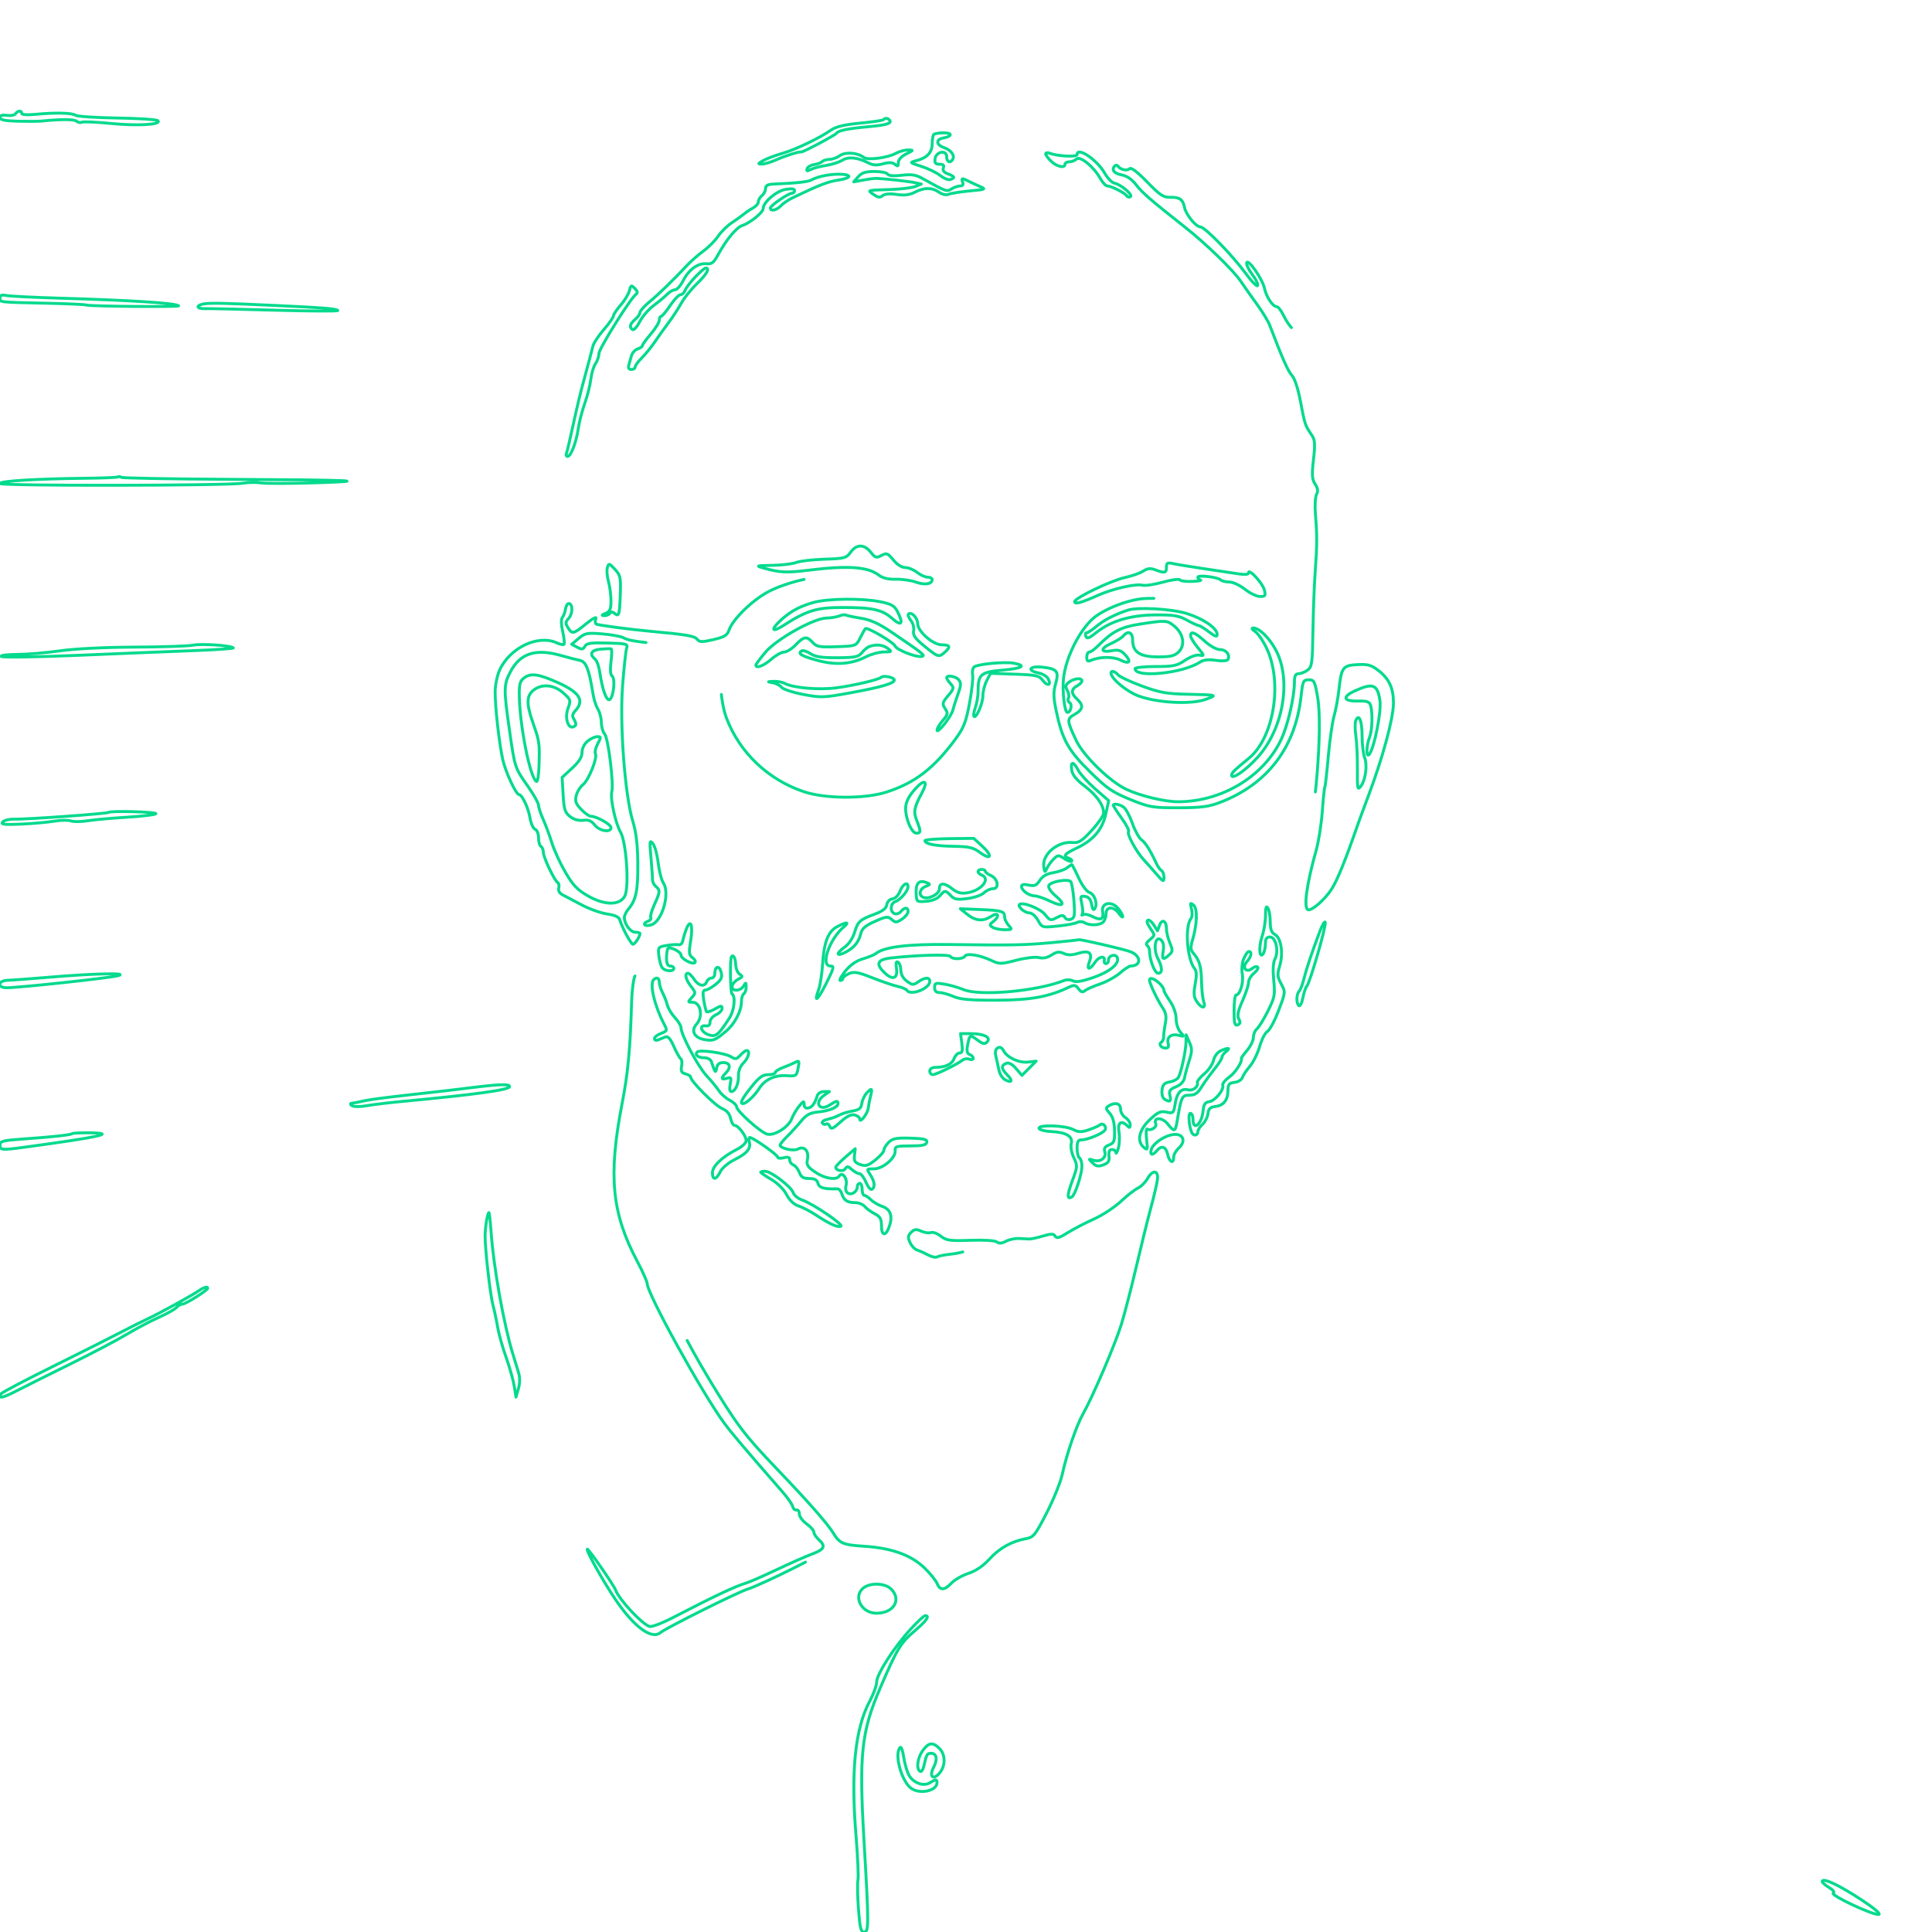 <svg id="svg" version="1.1" width="800" height="800" xmlns="http://www.w3.org/2000/svg">
	<defs>
		<style>
			.line {
			stroke:rgb(4, 218, 141);
			stroke-width:1.2px;
			stroke-linecap:round;
			stroke-linejoin:round;
			stroke-miterlimit:10;
			fill: none;
			}
			
			.tick {
			stroke-width:2px;
			}
			
			.draw {
			stroke-dasharray: 500;
			stroke-dashoffset: 0;
			animation-name: abx-draw;
			animation-timing-function: linear;
			animation-duration: 8s;
			animation-iteration-count: infinite;
			animation-direction: normal;
			animation-delay: 5s;
			}
			
			@keyframes abx-draw {
			0% {stroke-dashoffset: 1000;}
			100% {stroke-dashoffset: 0;}
			}
		</style>
	</defs>
	<path class="line draw" d="M6.441 47.096 C 6.068 47.699,4.466 48.002,2.882 47.769 C 0.942 47.485,-0.000 47.780,-0.000 48.673 C -0.000 49.636,1.989 50.053,7.250 50.192 C 11.238 50.298,15.625 50.274,17.000 50.140 C 25.380 49.320,30.653 49.339,31.706 50.194 C 32.370 50.732,33.328 50.915,33.837 50.601 C 34.345 50.287,39.780 50.522,45.914 51.123 C 57.042 52.215,67.030 51.626,65.371 49.976 C 64.892 49.500,57.300 48.999,48.500 48.864 C 39.700 48.729,31.968 48.225,31.319 47.744 C 29.930 46.715,22.832 46.542,14.750 47.340 C 11.374 47.673,9.000 47.513,9.000 46.953 C 9.000 45.652,7.274 45.748,6.441 47.096 M365.765 49.569 C 365.452 49.881,361.109 50.521,356.114 50.989 C 349.858 51.576,346.171 52.440,344.266 53.766 C 339.312 57.215,329.622 61.861,324.000 63.484 C 320.975 64.358,317.375 65.715,316.000 66.501 C 313.786 67.766,313.729 67.931,315.500 67.943 C 316.600 67.950,319.300 67.141,321.500 66.144 C 325.009 64.555,331.029 62.667,331.755 62.928 C 332.372 63.150,345.908 55.958,346.415 55.138 C 347.082 54.059,351.261 53.208,359.500 52.473 C 366.833 51.819,369.207 51.144,368.456 49.928 C 367.808 48.880,366.613 48.721,365.765 49.569 M386.667 55.667 C 386.300 56.033,386.000 57.764,386.000 59.512 C 386.000 63.113,383.910 65.364,379.500 66.513 C 376.511 67.292,376.519 67.301,381.537 68.897 C 384.307 69.779,387.824 71.487,389.351 72.694 C 390.878 73.901,392.774 74.640,393.564 74.337 C 395.580 73.564,395.367 73.090,392.519 72.007 C 390.870 71.380,390.235 70.550,390.626 69.532 C 391.043 68.445,390.582 68.000,389.037 68.000 C 387.352 68.000,386.933 67.492,387.180 65.750 C 387.616 62.681,392.000 61.935,392.000 64.930 C 392.000 67.046,393.433 67.726,394.444 66.090 C 395.488 64.401,393.858 62.146,390.830 61.090 C 387.576 59.956,387.436 57.723,390.583 57.153 C 394.272 56.485,394.467 55.000,390.867 55.000 C 388.923 55.000,387.033 55.300,386.667 55.667 M371.000 63.466 C 367.639 65.343,359.252 66.446,357.720 65.213 C 355.220 63.201,350.129 62.796,347.802 64.426 C 346.566 65.292,344.620 66.000,343.477 66.000 C 342.335 66.000,340.973 66.412,340.450 66.915 C 339.928 67.419,338.410 67.981,337.078 68.165 C 335.746 68.349,334.457 69.106,334.213 69.847 C 333.875 70.870,334.217 70.958,335.634 70.213 C 336.660 69.674,339.525 68.912,342.000 68.520 C 344.475 68.128,347.542 67.147,348.814 66.339 C 351.291 64.767,355.196 65.182,359.647 67.492 C 361.472 68.439,363.113 68.532,365.648 67.832 C 368.133 67.145,369.548 67.210,370.568 68.057 C 371.727 69.018,372.000 68.875,372.000 67.304 C 372.000 66.112,373.255 64.738,375.250 63.745 C 378.328 62.213,378.368 62.126,376.000 62.099 C 374.625 62.084,372.375 62.699,371.000 63.466 M433.000 63.719 C 433.000 64.232,434.042 65.630,435.314 66.826 C 437.708 69.075,441.000 69.755,441.000 68.000 C 441.000 67.450,441.810 67.000,442.800 67.000 C 443.790 67.000,445.116 66.484,445.746 65.854 C 447.195 64.405,452.877 68.999,455.512 73.750 C 456.504 75.537,457.850 77.000,458.504 77.000 C 460.110 77.000,465.816 79.893,466.549 81.080 C 466.873 81.604,467.559 81.773,468.073 81.455 C 469.256 80.724,464.159 76.370,461.527 75.863 C 460.442 75.654,458.605 73.790,457.444 71.721 C 454.338 66.184,446.000 60.575,446.000 64.023 C 446.000 65.099,437.891 64.702,434.750 63.472 C 433.788 63.095,433.000 63.206,433.000 63.719 M461.682 68.652 C 460.090 70.243,461.230 71.821,464.402 72.416 C 466.665 72.840,468.694 74.221,470.465 76.543 C 472.923 79.766,476.363 82.744,490.901 94.232 C 499.428 100.971,510.626 111.845,513.691 116.363 C 515.235 118.638,518.333 123.031,520.576 126.125 C 522.819 129.218,525.145 133.043,525.746 134.625 C 530.907 148.209,533.361 153.757,534.974 155.483 C 536.135 156.725,537.510 160.960,538.551 166.500 C 540.299 175.801,540.407 176.120,543.134 180.110 C 544.510 182.123,544.629 183.730,543.886 190.288 C 543.156 196.735,543.274 198.489,544.573 200.471 C 545.712 202.210,545.870 203.375,545.147 204.726 C 544.599 205.749,544.397 209.491,544.696 213.043 C 545.422 221.645,545.402 225.718,544.576 237.000 C 544.193 242.225,543.782 253.127,543.662 261.227 C 543.465 274.570,543.259 276.095,541.472 277.446 C 540.387 278.266,538.712 278.951,537.750 278.968 C 536.431 278.992,536.000 279.841,536.000 282.412 C 536.000 288.514,533.242 300.434,530.481 306.266 C 523.235 321.569,505.796 332.049,487.685 331.985 C 482.112 331.966,472.163 329.557,466.332 326.816 C 459.580 323.642,448.570 312.911,445.647 306.655 C 441.701 298.207,441.671 297.706,445.016 295.797 C 448.501 293.807,448.781 292.016,446.000 289.500 C 443.459 287.200,443.459 285.360,446.000 284.000 C 447.100 283.411,448.000 282.495,448.000 281.965 C 448.000 280.553,444.787 280.846,442.671 282.450 C 441.178 283.581,441.049 284.222,441.967 285.939 C 442.586 287.095,442.789 288.532,442.418 289.132 C 442.047 289.733,442.267 290.547,442.906 290.942 C 444.121 291.693,443.373 295.000,441.987 295.000 C 440.837 295.000,439.826 286.279,440.365 281.000 C 441.302 271.815,447.761 259.443,453.901 255.071 C 458.471 251.817,466.049 248.868,471.968 248.040 C 478.331 247.150,500.116 248.457,502.791 249.888 C 503.821 250.440,505.646 253.946,506.978 257.933 C 508.276 261.820,509.762 265.000,510.280 265.000 C 511.714 265.000,510.112 257.955,507.834 254.250 L 505.837 251.000 508.483 251.000 C 512.197 251.000,521.088 255.260,525.552 259.179 C 528.968 262.180,534.997 272.734,534.999 275.719 C 535.000 276.409,535.673 276.679,536.552 276.342 C 538.579 275.564,537.652 271.037,534.277 265.239 C 531.635 260.700,522.405 252.000,520.232 252.000 C 519.516 252.000,517.728 251.212,516.259 250.250 C 514.628 249.181,511.624 248.490,508.544 248.473 C 503.893 248.449,503.519 248.269,503.749 246.165 C 503.915 244.639,503.610 244.123,502.827 244.607 C 502.184 245.004,493.740 245.407,484.063 245.502 L 466.469 245.674 459.536 248.983 C 448.104 254.439,439.091 264.490,439.022 271.858 C 439.002 273.952,438.691 274.129,436.250 273.435 C 432.236 272.294,423.900 271.647,412.205 271.569 C 402.075 271.501,401.901 271.460,401.314 269.000 C 399.285 260.508,390.495 250.828,386.281 252.446 C 384.818 253.007,385.040 253.423,387.704 255.110 C 392.661 258.248,400.938 272.752,399.749 276.216 C 399.506 276.922,399.662 278.753,400.094 280.285 C 400.954 283.331,399.063 294.121,396.973 298.089 C 394.090 303.563,387.693 311.587,383.054 315.547 C 373.745 323.493,363.616 326.969,349.718 326.988 C 331.066 327.013,314.755 317.424,307.162 301.967 C 303.521 294.555,300.598 282.051,301.369 277.187 C 301.803 274.451,301.599 273.932,300.197 274.210 C 297.498 274.746,297.902 289.675,300.825 297.358 C 306.269 311.671,318.099 322.902,332.944 327.852 C 341.769 330.794,358.022 330.868,366.977 328.007 C 378.836 324.219,386.699 318.187,395.662 306.000 C 399.074 301.361,399.982 299.042,401.458 291.187 C 402.421 286.065,403.000 280.781,402.744 279.444 C 402.489 278.107,402.779 276.622,403.390 276.144 C 404.932 274.936,416.292 273.908,419.968 274.644 C 425.195 275.689,423.302 276.765,414.933 277.506 C 406.027 278.294,405.000 279.215,405.000 286.416 C 405.000 288.223,404.498 291.142,403.884 292.902 C 403.271 294.662,403.013 296.346,403.311 296.644 C 404.269 297.602,407.000 291.203,407.000 288.000 C 407.000 286.295,407.708 283.532,408.573 281.859 L 410.146 278.817 420.132 279.159 C 429.166 279.467,430.282 279.718,431.847 281.795 C 433.770 284.347,435.458 283.725,434.000 281.001 C 433.489 280.046,431.705 278.991,430.036 278.657 C 425.031 277.656,426.319 275.663,431.587 276.257 C 437.809 276.958,438.563 277.908,437.096 283.195 C 436.129 286.681,436.185 288.837,437.390 294.524 C 439.888 306.320,442.343 310.731,451.313 319.544 C 458.392 326.500,460.650 328.055,468.000 331.042 C 476.007 334.295,477.167 334.494,488.000 334.473 C 497.425 334.455,500.536 334.052,505.244 332.241 C 524.853 324.700,536.403 309.546,538.752 288.277 C 539.448 281.970,539.669 281.500,541.933 281.500 C 544.181 281.500,544.463 282.071,545.642 289.000 C 547.726 301.249,544.665 338.678,540.285 354.500 C 537.013 366.318,535.996 373.897,537.298 376.755 C 538.015 378.328,537.999 379.700,537.245 381.259 C 535.721 384.412,535.073 389.021,535.700 392.250 C 536.745 397.636,537.864 395.648,539.661 385.212 C 540.111 382.603,541.081 381.497,544.364 379.854 C 552.429 375.818,557.115 369.867,560.550 359.300 C 561.408 356.660,563.382 351.125,564.936 347.000 C 566.489 342.875,568.309 337.925,568.978 336.000 C 569.648 334.075,571.336 329.350,572.729 325.500 C 578.483 309.593,580.271 301.039,580.568 288.000 C 580.807 277.532,580.649 275.878,579.602 277.824 L 578.350 280.148 575.686 276.655 C 572.789 272.857,569.513 271.498,560.915 270.527 C 556.531 270.033,555.053 270.231,554.043 271.449 C 552.304 273.544,551.000 273.404,551.000 271.122 C 551.000 270.089,552.013 268.563,553.250 267.731 C 555.711 266.077,555.279 264.572,552.634 265.587 C 550.451 266.424,549.413 270.830,550.854 273.137 C 552.387 275.593,552.301 280.053,550.645 283.993 C 549.364 287.041,549.257 287.093,548.696 284.946 C 548.370 283.698,548.530 281.879,549.051 280.904 C 550.466 278.262,550.207 277.000,548.250 277.000 C 546.721 277.000,546.545 276.149,546.859 270.250 C 547.057 266.538,547.282 258.282,547.359 251.904 C 547.508 239.646,548.243 237.395,552.289 236.810 C 555.863 236.293,557.428 232.269,556.044 227.149 C 554.613 221.853,553.714 222.373,553.835 228.427 C 553.929 233.119,552.200 236.000,549.289 236.000 C 547.995 236.000,547.834 235.171,548.367 231.250 C 548.722 228.637,549.287 225.262,549.623 223.750 C 550.093 221.632,549.861 221.000,548.617 221.000 C 546.669 221.000,546.603 219.345,548.420 216.064 C 549.558 214.010,549.552 213.410,548.385 212.242 C 546.367 210.224,546.650 209.129,550.000 206.000 C 553.695 202.548,553.754 201.843,550.317 202.212 C 546.814 202.588,546.143 200.156,546.712 189.140 C 547.086 181.889,546.885 180.497,545.196 178.640 C 542.035 175.164,541.000 172.412,541.000 167.482 C 541.000 164.208,541.370 162.956,542.250 163.250 C 542.938 163.478,543.658 164.528,543.852 165.583 C 544.600 169.656,548.312 177.000,549.623 177.000 C 551.285 177.000,551.294 176.876,549.890 173.315 C 549.279 171.767,548.135 167.806,547.346 164.514 C 546.558 161.222,544.843 156.272,543.535 153.514 C 542.228 150.756,540.188 146.025,539.003 143.000 C 537.818 139.975,536.048 136.806,535.069 135.957 C 534.091 135.109,532.499 132.746,531.531 130.707 C 530.564 128.668,529.261 126.986,528.636 126.969 C 526.985 126.923,524.371 122.967,523.565 119.294 C 522.718 115.440,516.829 107.013,516.233 108.802 C 516.001 109.496,517.012 111.638,518.479 113.562 C 519.947 115.485,520.971 117.586,520.757 118.230 C 520.542 118.873,518.402 116.722,516.000 113.450 C 510.266 105.638,498.961 94.015,497.027 93.945 C 495.135 93.876,491.044 88.826,490.472 85.853 C 489.848 82.616,488.410 81.592,484.637 81.699 C 481.757 81.781,480.365 80.862,474.994 75.338 C 470.892 71.118,468.378 69.222,467.737 69.863 C 466.719 70.881,463.921 70.267,462.932 68.808 C 462.619 68.347,462.057 68.277,461.682 68.652 M355.405 73.150 L 353.500 75.301 357.500 74.553 C 359.700 74.142,362.175 73.833,363.000 73.868 C 366.610 74.020,376.716 75.152,379.000 75.660 L 381.500 76.215 379.000 77.221 C 377.625 77.775,372.900 78.343,368.500 78.484 C 358.682 78.799,359.086 78.671,361.820 80.587 C 363.564 81.808,364.407 81.907,365.481 81.016 C 366.370 80.278,368.481 80.099,371.306 80.523 C 374.476 80.999,376.613 80.734,378.819 79.594 C 382.729 77.572,385.942 77.570,388.824 79.589 C 390.172 80.533,391.784 80.883,392.796 80.450 C 393.733 80.050,397.650 79.426,401.500 79.064 C 408.334 78.421,408.429 78.374,405.500 77.095 C 403.850 76.374,401.719 75.383,400.764 74.892 C 398.359 73.657,397.973 73.767,398.638 75.500 C 399.004 76.453,398.623 77.000,397.593 77.000 C 396.702 77.000,395.102 77.544,394.037 78.209 C 392.016 79.471,391.883 79.424,382.000 73.911 C 379.240 72.371,377.415 72.090,373.371 72.579 C 370.077 72.978,367.998 72.807,367.562 72.100 C 367.188 71.495,364.728 71.000,362.096 71.000 C 358.456 71.000,356.854 71.515,355.405 73.150 M340.413 72.943 C 338.715 73.349,336.703 74.066,335.941 74.536 C 334.699 75.304,329.658 75.845,320.250 76.220 C 317.907 76.314,317.000 76.825,317.000 78.053 C 317.000 78.989,316.325 80.315,315.500 81.000 C 314.675 81.685,314.000 82.849,314.000 83.587 C 314.000 84.326,313.064 85.430,311.921 86.042 C 310.777 86.654,309.090 87.780,308.171 88.544 C 307.252 89.308,304.936 90.971,303.024 92.240 C 301.112 93.509,298.548 96.031,297.325 97.845 C 296.103 99.659,293.392 102.394,291.302 103.924 C 289.211 105.454,286.272 108.009,284.770 109.603 C 278.512 116.244,272.899 121.702,269.072 124.866 C 266.832 126.717,265.000 128.755,265.000 129.394 C 265.000 130.033,264.100 131.326,263.000 132.268 C 260.816 134.138,260.467 135.553,261.962 136.476 C 262.491 136.803,263.811 135.331,264.896 133.204 C 265.981 131.078,268.585 128.059,270.684 126.496 C 272.783 124.933,275.305 122.832,276.289 121.827 C 277.273 120.822,278.726 120.000,279.519 120.000 C 280.311 120.000,281.843 118.269,282.922 116.153 C 285.265 111.560,289.081 108.824,292.597 109.215 C 294.683 109.447,295.559 108.759,297.328 105.500 C 300.688 99.311,304.958 94.148,307.339 93.395 C 310.533 92.386,316.000 87.968,316.000 86.397 C 316.000 83.768,321.420 79.101,325.250 78.432 C 327.727 78.000,329.000 78.155,329.000 78.889 C 329.000 79.500,328.540 80.000,327.979 80.000 C 326.487 80.000,319.000 85.114,319.000 86.133 C 319.000 87.621,321.615 87.082,323.282 85.250 C 324.158 84.287,326.365 82.784,328.187 81.909 C 339.296 76.572,343.003 75.141,347.269 74.542 C 349.892 74.173,351.778 73.451,351.460 72.936 C 350.795 71.859,344.932 71.862,340.413 72.943 M287.846 114.750 C 285.888 116.813,284.011 119.287,283.674 120.250 C 283.338 121.213,282.486 122.010,281.781 122.022 C 281.077 122.034,279.150 124.058,277.500 126.520 C 275.850 128.982,274.163 130.997,273.750 130.998 C 273.337 130.999,273.000 131.716,273.000 132.591 C 273.000 133.466,271.425 136.022,269.500 138.271 C 267.575 140.520,266.000 142.699,266.000 143.113 C 266.000 143.527,265.123 144.144,264.051 144.484 C 262.979 144.824,261.819 146.092,261.472 147.301 C 261.125 148.511,260.622 150.287,260.353 151.250 C 260.038 152.380,260.421 153.000,261.433 153.000 C 262.295 153.000,263.000 152.530,263.000 151.955 C 263.000 151.380,264.238 149.692,265.750 148.205 C 267.262 146.717,269.714 143.700,271.198 141.500 C 272.682 139.300,275.253 135.700,276.912 133.500 C 278.571 131.300,280.880 127.762,282.042 125.637 C 283.205 123.512,286.146 119.840,288.578 117.476 C 292.699 113.471,294.082 111.000,292.203 111.000 C 291.765 111.000,289.804 112.688,287.846 114.750 M260.615 120.397 C 260.261 121.808,258.628 124.493,256.986 126.364 C 255.343 128.234,254.000 130.240,254.000 130.821 C 254.000 131.403,252.234 133.919,250.076 136.412 C 247.918 138.906,245.877 141.971,245.541 143.223 C 245.205 144.475,244.532 147.075,244.046 149.000 C 243.559 150.925,242.405 155.200,241.481 158.500 C 240.557 161.800,238.742 169.407,237.448 175.405 C 236.154 181.403,234.863 186.916,234.579 187.655 C 234.295 188.395,234.493 189.000,235.018 189.000 C 236.388 189.000,238.581 183.289,239.441 177.483 C 239.847 174.743,241.064 170.025,242.147 167.000 C 243.229 163.975,244.354 159.494,244.646 157.043 C 244.938 154.591,245.812 151.679,246.588 150.570 C 247.365 149.462,248.000 147.600,248.000 146.432 C 248.000 144.381,261.231 123.236,263.421 121.786 C 264.147 121.306,263.970 120.543,262.880 119.452 C 261.386 117.957,261.209 118.031,260.615 120.397 M0.000 123.421 C 0.000 125.216,-0.942 125.113,19.774 125.573 C 28.175 125.760,35.375 126.090,35.774 126.308 C 36.788 126.862,74.520 127.184,73.958 126.635 C 72.811 125.514,54.478 124.337,24.500 123.460 C 14.050 123.154,4.263 122.665,2.750 122.372 C 0.686 121.974,0.000 122.235,0.000 123.421 M84.750 125.780 C 83.237 125.974,82.000 126.535,82.000 127.026 C 82.000 127.517,83.237 127.867,84.750 127.803 C 86.263 127.739,99.425 128.030,114.000 128.450 C 128.575 128.869,140.219 128.921,139.875 128.565 C 139.162 127.826,134.290 127.431,114.500 126.508 C 93.586 125.533,87.783 125.391,84.750 125.780 M48.853 197.481 C 48.618 197.715,42.368 197.971,34.963 198.048 C 14.898 198.259,0.000 199.182,0.000 200.216 C -0.000 201.272,94.263 201.154,100.500 200.091 C 102.700 199.716,106.075 199.655,108.000 199.956 C 109.925 200.257,119.825 200.250,130.000 199.939 C 155.752 199.154,145.776 198.740,94.861 198.479 C 70.860 198.356,50.785 197.985,50.251 197.655 C 49.716 197.325,49.087 197.246,48.853 197.481 M352.245 228.638 C 350.450 231.103,349.740 231.294,341.412 231.552 C 336.510 231.704,331.233 232.317,329.685 232.914 C 328.137 233.511,323.637 234.046,319.685 234.102 C 313.223 234.194,312.852 234.302,316.000 235.171 C 323.107 237.133,325.557 237.253,334.926 236.097 C 351.079 234.103,359.426 234.690,363.859 238.129 C 365.447 239.361,367.760 239.924,370.937 239.853 C 373.533 239.794,377.252 240.323,379.202 241.029 C 382.829 242.340,386.000 241.875,386.000 240.031 C 386.000 239.464,385.161 239.000,384.135 239.000 C 383.109 239.000,381.126 238.100,379.727 237.000 C 378.329 235.900,376.131 235.004,374.842 235.009 C 373.425 235.014,371.482 233.780,369.922 231.882 C 367.584 229.037,367.125 228.863,364.985 230.008 C 362.875 231.137,362.406 230.993,360.526 228.635 C 357.847 225.276,354.694 225.277,352.245 228.638 M251.506 234.981 C 251.166 236.054,251.360 238.634,251.938 240.716 C 252.516 242.797,252.991 246.427,252.994 248.782 C 252.999 252.291,252.594 253.228,250.750 253.969 C 249.120 254.624,248.966 254.891,250.191 254.937 C 251.121 254.971,252.174 254.528,252.530 253.951 C 252.978 253.226,253.586 253.241,254.500 254.000 C 256.304 255.497,256.551 254.656,256.860 245.965 C 257.104 239.119,256.900 238.184,254.627 235.731 C 252.277 233.195,252.087 233.150,251.506 234.981 M483.000 234.883 C 483.000 237.270,482.288 237.440,478.430 235.973 C 476.357 235.185,475.188 235.302,473.393 236.478 C 472.108 237.320,468.755 238.503,465.941 239.106 C 460.149 240.348,445.000 247.599,445.000 249.129 C 445.000 250.345,447.720 249.603,454.688 246.487 C 460.787 243.760,470.371 241.602,473.154 242.330 C 474.231 242.612,478.021 242.036,481.577 241.050 C 485.132 240.064,488.277 239.639,488.565 240.105 C 488.853 240.571,491.133 240.864,493.631 240.755 C 496.129 240.646,497.684 240.395,497.086 240.195 C 496.489 239.996,496.000 239.464,496.000 239.012 C 496.000 237.981,504.164 238.944,505.450 240.126 C 505.973 240.607,507.598 241.000,509.062 241.000 C 510.527 241.000,513.424 242.350,515.500 244.000 C 517.576 245.650,520.387 247.000,521.746 247.000 C 523.940 247.000,524.141 246.692,523.537 244.250 C 522.855 241.493,517.000 235.168,517.000 237.188 C 517.000 237.889,515.520 238.036,512.750 237.610 C 510.413 237.251,504.000 236.290,498.500 235.475 C 493.000 234.660,487.262 233.717,485.750 233.380 C 483.423 232.861,483.000 233.092,483.000 234.883 M332.950 239.926 C 328.025 240.930,321.778 243.067,318.213 244.967 C 311.528 248.530,303.467 256.363,301.921 260.798 C 301.120 263.095,300.031 263.770,295.392 264.849 C 290.630 265.956,289.657 265.933,288.663 264.686 C 287.587 263.338,284.159 262.754,269.500 261.419 C 260.541 260.603,247.621 258.884,246.845 258.404 C 246.428 258.147,246.378 257.163,246.732 256.218 C 247.124 255.177,245.563 255.977,242.770 258.250 C 237.423 262.603,236.925 262.711,235.172 259.904 C 234.063 258.128,234.115 257.530,235.512 255.987 C 237.236 254.082,237.227 249.921,235.500 249.921 C 234.950 249.921,234.344 250.951,234.154 252.210 C 233.964 253.470,233.388 255.012,232.875 255.638 C 232.294 256.346,232.343 258.567,233.005 261.521 C 233.589 264.130,233.830 266.504,233.538 266.795 C 233.247 267.086,231.860 266.802,230.457 266.162 C 222.742 262.647,211.060 268.257,206.865 277.491 C 205.863 279.696,205.035 283.750,205.025 286.500 C 205.001 292.723,206.704 307.847,208.177 314.500 C 209.306 319.597,213.659 329.000,214.889 329.000 C 216.172 329.000,218.774 334.503,219.461 338.672 C 219.840 340.966,220.791 343.089,221.575 343.390 C 222.366 343.694,223.000 345.259,223.000 346.910 C 223.000 348.544,223.450 350.160,224.000 350.500 C 224.550 350.840,225.000 351.955,225.000 352.977 C 225.000 355.029,229.557 364.608,230.939 365.463 C 231.419 365.759,231.608 366.789,231.358 367.751 C 231.081 368.818,231.686 369.890,232.911 370.500 C 234.015 371.050,237.524 372.903,240.709 374.618 C 243.894 376.333,248.664 378.052,251.308 378.438 C 254.533 378.909,256.279 379.693,256.611 380.820 C 257.582 384.123,261.293 391.000,262.104 391.000 C 262.889 391.000,265.000 387.767,265.000 386.566 C 265.000 386.255,264.116 386.000,263.035 386.000 C 261.059 386.000,258.648 382.790,258.528 380.000 C 258.492 379.175,259.229 377.600,260.165 376.500 C 263.369 372.735,264.220 368.628,264.105 357.500 C 264.024 349.693,263.421 344.627,262.027 340.049 C 258.767 329.349,256.562 300.158,257.792 284.000 C 258.357 276.575,259.107 269.600,259.460 268.500 C 260.062 266.618,259.598 266.486,251.593 266.261 C 244.662 266.067,242.920 266.320,242.190 267.625 C 241.443 268.961,240.914 269.024,239.014 268.007 L 236.734 266.787 239.617 264.355 C 242.238 262.144,243.121 261.974,249.345 262.478 C 253.110 262.782,257.061 263.498,258.126 264.067 C 260.280 265.220,262.229 265.540,276.157 267.025 C 281.469 267.592,288.894 268.452,292.657 268.937 C 299.313 269.794,299.564 269.746,301.835 267.159 C 303.119 265.697,304.789 263.096,305.545 261.379 C 307.298 257.397,315.731 249.793,321.479 247.010 C 326.698 244.484,342.565 241.030,349.000 241.019 C 351.475 241.015,355.214 241.487,357.310 242.069 C 363.069 243.668,364.086 242.507,359.000 240.139 C 353.420 237.541,344.988 237.473,332.950 239.926 M337.000 249.428 C 331.098 251.066,327.252 253.160,323.133 256.979 C 319.044 260.771,319.672 262.031,324.203 259.122 C 334.017 252.821,338.038 251.569,348.500 251.553 C 361.315 251.533,365.237 252.391,369.521 256.153 C 373.377 259.538,374.223 258.265,371.551 253.099 C 370.367 250.809,369.056 250.087,364.384 249.148 C 357.050 247.675,342.790 247.821,337.000 249.428 M467.000 252.647 C 461.840 254.329,457.069 256.776,454.215 259.204 C 452.409 260.742,450.510 262.000,449.997 262.000 C 449.483 262.000,449.317 262.662,449.627 263.470 C 450.074 264.636,450.957 264.325,453.893 261.966 C 459.892 257.145,468.128 254.687,478.500 254.621 C 485.998 254.574,488.165 254.934,491.485 256.782 C 493.677 258.002,495.845 259.000,496.302 259.000 C 496.759 259.000,498.678 260.178,500.567 261.619 C 503.174 263.607,504.000 263.869,504.000 262.708 C 504.000 260.112,498.226 256.150,491.349 254.026 C 485.148 252.111,471.088 251.314,467.000 252.647 M347.500 255.055 C 346.400 255.497,344.005 255.891,342.179 255.930 C 336.847 256.043,321.462 264.687,316.890 270.139 C 314.751 272.690,313.000 275.053,313.000 275.389 C 313.000 276.943,316.250 275.720,319.347 273.000 C 321.226 271.350,323.633 270.000,324.695 270.000 C 325.757 270.000,327.919 268.650,329.500 267.000 C 332.890 263.462,334.058 263.302,336.534 266.037 C 338.147 267.820,339.385 268.039,346.439 267.787 C 354.467 267.501,354.507 267.486,356.162 264.171 C 357.077 262.340,358.063 260.604,358.353 260.314 C 359.103 259.564,370.052 265.973,370.641 267.506 C 371.243 269.076,379.363 272.272,381.617 271.826 C 383.349 271.484,382.537 270.831,368.742 261.476 C 363.899 258.191,360.423 256.638,356.477 255.996 C 353.449 255.503,350.640 254.909,350.236 254.675 C 349.831 254.441,348.600 254.612,347.500 255.055 M376.032 254.750 C 376.049 255.162,376.662 256.288,377.393 257.251 C 378.124 258.214,378.532 260.014,378.299 261.251 C 377.979 262.952,378.927 264.368,382.188 267.061 C 388.318 272.123,388.678 272.256,390.953 270.308 C 393.794 267.875,393.516 267.000,389.900 267.000 C 386.328 267.000,380.000 261.439,380.000 258.300 C 380.000 256.362,378.242 254.000,376.800 254.000 C 376.360 254.000,376.014 254.338,376.032 254.750 M471.824 258.464 C 464.075 259.661,460.603 261.488,454.523 267.568 C 453.185 268.906,451.620 270.000,451.045 270.000 C 450.470 270.000,450.000 270.948,450.000 272.107 C 450.000 273.740,450.394 274.041,451.750 273.445 C 455.316 271.879,460.934 271.821,463.938 273.319 C 467.689 275.190,468.640 274.064,465.844 271.063 C 464.184 269.281,463.082 268.950,460.457 269.442 C 455.661 270.342,455.407 268.571,460.033 266.485 C 462.221 265.498,464.514 264.086,465.128 263.346 C 467.094 260.977,469.000 261.792,469.000 265.000 C 469.000 270.016,471.976 272.000,479.500 272.000 C 484.774 272.000,486.397 271.603,488.104 269.896 C 490.862 267.138,490.026 262.341,486.248 259.255 C 483.219 256.780,482.853 256.760,471.824 258.464 M519.832 261.595 C 521.085 262.472,523.265 265.735,524.678 268.845 C 531.144 283.081,527.386 305.561,517.133 313.982 C 510.814 319.171,510.000 319.975,510.000 321.026 C 510.000 323.019,515.745 319.060,520.669 313.672 C 531.362 301.972,534.876 281.645,528.345 269.268 C 525.697 264.250,521.505 260.096,519.027 260.036 C 518.088 260.013,518.379 260.577,519.832 261.595 M493.000 263.272 C 493.000 263.972,494.328 266.155,495.951 268.124 C 498.733 271.499,498.775 271.680,496.694 271.282 C 495.398 271.034,492.921 271.921,490.698 273.430 C 487.370 275.689,485.887 276.000,478.456 276.000 C 473.805 276.000,470.000 276.402,470.000 276.893 C 470.000 280.796,489.721 278.843,496.748 274.244 C 498.343 273.200,500.279 272.965,503.410 273.434 C 505.917 273.810,508.078 273.682,508.415 273.138 C 509.540 271.317,507.776 269.000,505.264 269.000 C 503.787 269.000,501.138 267.551,498.868 265.500 C 494.804 261.828,493.000 261.143,493.000 263.272 M79.951 267.151 C 78.053 267.543,67.176 267.904,55.780 267.952 C 43.463 268.005,30.891 268.633,24.780 269.502 C 19.126 270.306,11.147 270.972,7.050 270.982 C 2.952 270.992,0.027 271.375,0.550 271.833 C 1.072 272.292,15.450 272.074,32.500 271.349 C 49.550 270.624,71.063 269.750,80.308 269.407 C 89.552 269.063,96.883 268.550,96.600 268.266 C 95.600 267.267,83.360 266.447,79.951 267.151 M360.000 267.699 C 359.175 267.997,357.773 269.153,356.885 270.268 C 355.497 272.009,354.071 272.302,346.766 272.348 C 340.298 272.389,337.626 271.985,335.603 270.659 C 334.140 269.701,332.499 269.192,331.955 269.528 C 330.153 270.642,331.852 271.663,338.505 273.464 C 346.117 275.525,352.509 275.054,358.517 271.991 C 360.665 270.896,364.015 269.986,365.961 269.968 C 369.290 269.938,369.385 269.849,367.559 268.468 C 365.603 266.989,362.768 266.700,360.000 267.699 M253.003 273.976 C 252.576 277.308,252.745 279.373,253.497 279.997 C 254.941 281.196,253.970 289.181,252.314 289.731 C 251.046 290.151,249.357 285.272,248.344 278.261 C 248.007 275.929,247.117 273.512,246.366 272.888 C 243.871 270.818,244.852 269.134,248.750 268.796 C 250.813 268.617,252.760 268.568,253.077 268.687 C 253.394 268.807,253.361 271.186,253.003 273.976 M232.412 271.464 C 235.210 272.269,238.649 273.156,240.053 273.434 C 242.693 273.956,243.885 276.991,245.579 287.500 C 245.934 289.700,246.849 292.497,247.612 293.715 C 248.376 294.933,249.000 297.373,249.000 299.136 C 249.000 300.900,249.621 303.053,250.380 303.921 C 251.863 305.619,254.197 324.531,253.332 327.840 C 252.606 330.614,254.841 340.910,256.969 344.601 C 259.360 348.748,260.601 367.342,258.731 371.000 C 256.703 374.967,250.424 374.962,243.476 370.986 C 239.053 368.456,237.256 366.574,234.107 361.178 C 231.964 357.505,229.448 352.025,228.516 349.000 C 227.584 345.975,225.962 341.592,224.911 339.261 C 223.860 336.929,223.000 334.310,223.000 333.440 C 223.000 332.570,221.044 329.078,218.654 325.679 C 213.122 317.813,213.189 318.017,210.916 302.029 C 208.530 285.250,208.560 283.513,211.334 278.214 C 215.386 270.472,221.813 268.414,232.412 271.464 M570.606 277.513 C 575.167 280.992,577.000 284.870,577.000 291.045 C 577.000 297.433,572.593 313.708,566.452 330.000 C 564.690 334.675,562.742 339.962,562.124 341.750 C 557.208 355.963,553.826 364.316,551.484 368.025 C 548.746 372.362,543.202 377.238,541.624 376.697 C 539.692 376.034,541.059 366.096,545.021 352.000 C 546.026 348.425,547.156 341.225,547.532 336.000 C 547.908 330.775,548.386 326.216,548.593 325.869 C 548.801 325.522,549.434 319.897,550.000 313.369 C 550.566 306.841,551.649 299.250,552.406 296.500 C 553.164 293.750,554.058 288.940,554.394 285.811 C 555.407 276.348,555.984 275.544,561.991 275.211 C 566.330 274.971,567.782 275.359,570.606 277.513 M460.041 278.750 C 460.163 281.001,466.223 286.118,471.004 288.008 C 478.540 290.986,492.838 291.838,499.000 289.675 C 504.389 287.784,504.220 287.734,491.500 287.469 C 483.042 287.293,480.160 286.767,472.813 284.059 C 468.035 282.297,463.592 280.214,462.940 279.428 C 461.676 277.905,459.973 277.507,460.041 278.750 M217.250 280.534 C 215.403 281.831,215.003 283.043,215.020 287.307 C 215.066 299.716,219.393 321.889,222.094 323.558 C 222.595 323.868,223.086 321.076,223.192 317.309 C 223.470 307.454,223.435 307.210,220.614 299.095 C 217.813 291.040,217.984 287.825,221.337 285.477 C 224.784 283.062,229.562 283.637,233.220 286.905 C 236.362 289.713,236.428 289.929,235.182 293.372 C 233.533 297.933,235.735 302.932,238.274 300.392 C 238.609 300.058,238.366 298.958,237.736 297.948 C 236.825 296.490,236.940 295.724,238.294 294.227 C 242.102 290.020,239.997 286.687,230.973 282.638 C 223.202 279.151,219.935 278.650,217.250 280.534 M364.864 280.469 C 363.914 281.419,353.869 283.785,346.500 284.794 C 339.302 285.779,328.517 284.882,325.012 283.007 C 323.978 282.453,321.864 282.061,320.316 282.136 C 317.625 282.266,317.611 282.292,320.000 282.707 C 321.375 282.946,323.008 283.796,323.628 284.596 C 324.249 285.395,328.261 286.720,332.544 287.540 C 339.834 288.935,341.064 288.897,351.797 286.946 C 365.048 284.538,370.591 282.903,370.281 281.496 C 370.039 280.394,365.752 279.582,364.864 280.469 M392.000 280.671 C 392.000 281.040,392.729 282.148,393.621 283.133 C 395.127 284.798,395.054 285.147,392.584 288.082 C 390.177 290.943,390.061 291.444,391.346 293.406 C 392.624 295.356,392.529 295.846,390.383 298.342 C 389.072 299.865,388.000 301.632,388.000 302.268 C 388.000 304.154,393.915 296.721,394.580 294.000 C 394.915 292.625,395.881 289.592,396.727 287.261 C 397.966 283.841,398.021 282.730,397.009 281.511 C 395.766 280.013,392.000 279.381,392.000 280.671 M561.163 286.012 C 555.644 288.517,556.142 290.431,562.276 290.284 C 565.939 290.197,567.042 290.556,567.495 291.983 C 568.469 295.054,568.252 302.355,567.098 305.315 C 565.762 308.740,565.619 313.803,566.897 312.450 C 568.951 310.274,572.084 294.744,571.403 290.117 C 570.413 283.397,568.561 282.655,561.163 286.012 M561.365 298.492 C 561.023 299.383,561.058 302.224,561.443 304.806 C 561.828 307.388,562.110 313.550,562.069 318.500 C 562.004 326.488,562.157 327.293,563.426 325.658 C 565.458 323.039,566.290 316.894,565.053 313.640 C 564.474 312.116,564.000 308.001,564.000 304.494 C 564.000 298.312,562.631 295.193,561.365 298.492 M243.250 306.944 C 241.920 308.053,241.000 309.942,241.000 311.564 C 241.000 313.495,239.782 315.432,236.884 318.107 L 232.769 321.906 233.172 329.038 C 233.518 335.166,233.922 336.444,236.038 338.109 C 237.608 339.346,239.575 339.909,241.467 339.665 C 243.679 339.380,244.907 339.883,246.290 341.641 C 248.271 344.160,253.000 344.896,253.000 342.685 C 253.000 341.358,247.018 338.000,244.653 338.000 C 243.950 338.000,242.141 336.713,240.633 335.139 C 238.403 332.811,238.027 331.742,238.614 329.401 C 239.012 327.818,240.278 325.782,241.429 324.877 C 243.766 323.039,247.518 313.647,246.544 312.072 C 246.200 311.515,246.623 309.696,247.485 308.029 C 248.945 305.205,248.931 305.002,247.276 305.033 C 246.299 305.052,244.488 305.911,243.250 306.944 M443.767 318.866 C 444.061 320.866,445.685 322.874,449.143 325.511 C 454.149 329.328,457.005 333.400,456.994 336.700 C 456.990 337.690,454.776 340.900,452.073 343.834 C 448.027 348.225,446.652 349.114,444.295 348.867 C 437.964 348.203,431.328 353.834,432.235 359.101 C 432.617 361.318,432.712 361.354,433.498 359.576 C 433.965 358.518,435.200 356.800,436.243 355.757 C 438.025 353.975,438.290 353.960,440.656 355.510 C 442.041 356.418,443.424 356.909,443.730 356.603 C 444.036 356.297,443.547 355.763,442.643 355.417 C 440.043 354.419,440.654 353.636,446.030 351.084 C 452.782 347.878,456.536 343.393,457.938 336.854 L 459.076 331.549 453.506 326.664 C 450.443 323.978,447.265 320.479,446.443 318.890 C 444.531 315.193,443.226 315.181,443.767 318.866 M378.073 327.728 C 376.014 330.225,375.000 332.547,375.000 334.760 C 375.000 339.187,377.526 345.000,379.449 345.000 C 381.348 345.000,381.380 344.195,379.651 339.872 C 378.156 336.135,378.459 334.481,381.777 328.250 C 384.729 322.708,382.473 322.390,378.073 327.728 M461.000 333.498 C 461.000 333.771,462.568 336.178,464.485 338.846 C 466.402 341.514,467.672 343.995,467.307 344.360 C 466.468 345.199,470.519 352.703,473.591 356.000 C 474.872 357.375,477.275 360.075,478.931 362.000 C 481.642 365.152,481.944 365.282,481.971 363.309 C 481.987 362.104,481.522 360.823,480.938 360.462 C 480.354 360.101,479.430 358.837,478.884 357.653 C 476.367 352.195,474.338 348.968,472.646 347.730 C 471.634 346.990,469.948 343.936,468.899 340.943 C 467.849 337.949,466.232 334.938,465.304 334.250 C 463.627 333.007,461.000 332.548,461.000 333.498 M44.924 336.403 C 44.396 336.925,10.838 339.328,5.826 339.203 C 3.805 339.153,1.680 339.681,1.103 340.375 C 0.269 341.381,1.832 341.559,8.778 341.249 C 13.575 341.035,19.723 340.487,22.439 340.032 C 25.156 339.577,28.260 339.531,29.338 339.929 C 30.416 340.328,33.570 340.295,36.347 339.856 C 39.124 339.417,46.497 338.753,52.731 338.380 C 58.965 338.007,64.277 337.361,64.535 336.944 C 65.012 336.171,45.699 335.639,44.924 336.403 M383.000 348.115 C 383.000 349.476,387.391 350.327,395.000 350.440 C 401.249 350.533,403.040 350.952,405.738 352.955 C 410.350 356.378,411.201 354.488,406.844 350.496 L 403.196 347.152 393.098 347.258 C 387.544 347.317,383.000 347.702,383.000 348.115 M269.544 355.000 C 269.918 359.125,270.204 363.257,270.179 364.183 C 270.155 365.109,270.779 366.402,271.567 367.056 C 273.438 368.608,273.385 369.264,270.961 374.587 C 269.839 377.049,269.161 379.452,269.455 379.927 C 269.748 380.402,269.316 381.048,268.494 381.364 C 265.623 382.466,266.873 383.940,269.811 382.916 C 274.207 381.383,277.490 369.923,274.736 365.720 C 273.918 364.472,272.927 360.679,272.534 357.292 C 272.141 353.906,271.154 350.317,270.341 349.318 C 269.018 347.691,268.934 348.289,269.544 355.000 M441.729 359.407 C 440.755 360.146,438.222 361.029,436.099 361.368 C 433.482 361.787,431.697 362.813,430.554 364.558 C 429.159 366.687,428.363 367.019,425.934 366.486 C 423.941 366.048,423.000 366.232,423.000 367.060 C 423.000 368.721,426.071 370.929,428.434 370.968 C 429.498 370.986,432.334 371.952,434.736 373.114 C 440.272 375.794,441.526 374.665,437.117 370.969 C 435.084 369.264,433.957 367.555,434.291 366.685 C 434.893 365.116,441.981 363.794,443.320 365.001 C 443.771 365.408,444.386 368.943,444.686 372.857 C 445.154 378.970,444.988 380.067,443.514 380.633 C 442.520 381.014,441.447 380.724,440.964 379.942 C 440.266 378.813,439.702 378.822,437.511 379.994 C 435.065 381.303,434.745 381.214,432.696 378.647 C 430.741 376.201,423.348 373.319,422.136 374.531 C 421.277 375.390,424.312 378.000,426.169 378.000 C 427.279 378.000,428.814 379.297,429.797 381.065 C 431.496 384.124,431.514 384.129,438.000 383.462 C 441.575 383.095,445.199 382.422,446.054 381.967 C 446.909 381.512,448.259 381.551,449.054 382.054 C 451.109 383.355,455.386 383.214,456.800 381.800 C 457.460 381.140,458.000 379.565,458.000 378.300 C 458.000 375.258,461.218 375.228,463.326 378.250 C 464.189 379.488,464.904 380.050,464.914 379.500 C 464.925 378.950,464.049 377.439,462.968 376.141 C 460.280 372.915,455.915 373.801,456.575 377.438 C 457.156 380.644,455.836 381.315,452.426 379.546 C 450.895 378.752,449.161 378.376,448.572 378.712 C 447.982 379.047,447.785 379.001,448.133 378.610 C 448.482 378.220,448.411 376.322,447.976 374.392 C 447.250 371.176,447.363 370.911,449.336 371.193 C 450.840 371.407,451.646 372.403,452.015 374.500 C 452.379 376.573,452.797 377.096,453.365 376.193 C 454.620 374.200,453.235 370.209,451.047 369.515 C 449.955 369.168,448.004 366.505,446.605 363.448 C 445.233 360.452,443.973 358.014,443.805 358.032 C 443.637 358.049,442.703 358.668,441.729 359.407 M405.000 360.893 C 405.000 361.384,405.675 362.045,406.500 362.362 C 410.331 363.832,406.430 368.731,400.685 369.664 C 397.968 370.105,396.483 369.738,394.427 368.121 C 391.031 365.450,389.000 365.414,389.000 368.025 C 389.000 370.189,384.692 372.480,382.328 371.572 C 380.222 370.764,380.784 368.019,383.250 367.068 C 385.249 366.297,385.305 366.121,383.750 365.493 C 380.632 364.233,379.187 365.609,379.349 369.681 C 379.500 373.496,379.504 373.500,383.500 373.211 C 385.970 373.033,388.135 372.172,389.160 370.961 C 391.206 368.544,391.482 368.539,393.711 370.874 C 395.203 372.437,396.352 372.636,400.626 372.070 C 403.446 371.696,406.515 370.627,407.448 369.695 C 408.380 368.763,410.042 368.000,411.141 368.000 C 413.921 368.000,413.243 363.826,410.250 362.513 C 409.012 361.970,408.000 361.182,408.000 360.763 C 408.000 360.343,407.325 360.000,406.500 360.000 C 405.675 360.000,405.000 360.402,405.000 360.893 M372.710 368.957 C 372.055 370.692,370.748 372.035,369.547 372.207 C 368.341 372.380,367.375 373.377,367.196 374.635 C 366.980 376.148,365.524 377.281,362.196 378.525 C 355.975 380.851,355.217 381.544,353.829 386.175 C 353.151 388.440,351.449 390.968,349.825 392.125 C 346.166 394.730,346.175 396.258,349.838 394.431 C 353.526 392.591,355.570 390.177,356.403 386.677 C 356.923 384.491,358.251 383.330,362.287 381.531 C 366.992 379.435,367.668 379.358,369.224 380.736 C 370.774 382.109,371.205 382.096,373.474 380.609 C 374.863 379.699,376.000 378.289,376.000 377.477 C 376.000 375.598,374.593 375.580,373.049 377.441 C 372.392 378.233,371.212 378.635,370.427 378.334 C 368.421 377.564,368.647 374.061,370.750 373.324 C 372.852 372.587,375.947 368.991,375.978 367.250 C 376.020 364.866,373.821 366.015,372.710 368.957 M493.377 376.346 C 493.767 377.911,493.672 379.711,493.165 380.346 C 490.527 383.654,491.535 397.324,494.698 401.136 C 495.493 402.094,495.558 403.982,494.915 407.425 C 494.189 411.314,494.316 412.833,495.521 414.672 C 497.514 417.714,499.505 417.767,498.436 414.750 C 497.998 413.512,497.591 409.800,497.532 406.500 C 497.420 400.215,496.694 397.662,494.189 394.746 C 492.960 393.314,492.887 392.303,493.796 389.246 C 495.744 382.688,495.930 376.185,494.209 374.769 C 492.865 373.662,492.759 373.863,493.377 376.346 M524.015 379.124 C 524.007 381.668,523.358 385.569,522.573 387.794 C 521.085 392.011,521.505 397.387,523.123 394.835 C 523.589 394.101,523.976 392.262,523.985 390.750 C 523.996 388.726,524.499 388.000,525.889 388.000 C 528.290 388.000,529.623 393.968,527.928 397.134 C 527.175 398.541,526.999 401.608,527.423 405.914 C 528.021 411.982,527.821 413.040,525.009 418.667 C 523.322 422.042,521.280 425.352,520.471 426.024 C 519.662 426.695,519.000 428.280,519.000 429.546 C 519.000 430.811,517.852 433.211,516.448 434.879 C 515.044 436.548,513.951 438.045,514.018 438.206 C 514.559 439.504,511.553 444.182,509.020 445.985 C 507.305 447.207,506.085 448.722,506.308 449.353 C 506.960 451.191,503.165 455.837,500.730 456.183 C 498.989 456.431,498.427 457.267,498.168 459.996 C 497.645 465.513,494.000 468.577,494.000 463.500 C 494.000 462.125,493.500 461.000,492.889 461.000 C 491.846 461.000,492.424 467.259,493.650 469.242 C 494.422 470.492,496.000 470.098,496.000 468.655 C 496.000 467.915,496.875 466.518,497.944 465.551 C 499.013 464.584,500.025 462.601,500.194 461.146 C 500.429 459.117,501.124 458.428,503.177 458.191 C 506.629 457.792,508.421 455.571,508.465 451.639 C 508.495 448.982,508.915 448.452,511.202 448.188 C 512.688 448.017,514.148 447.117,514.446 446.188 C 514.744 445.260,516.127 443.179,517.520 441.564 C 518.913 439.949,520.748 436.235,521.598 433.311 C 522.448 430.386,523.899 427.586,524.822 427.088 C 525.745 426.591,527.815 422.721,529.422 418.488 C 532.329 410.832,532.334 410.776,530.514 407.396 C 528.920 404.436,528.843 403.469,529.913 399.897 C 531.466 394.711,530.479 388.326,527.910 386.952 C 526.498 386.196,525.996 384.830,525.985 381.715 C 525.976 379.397,525.533 376.825,525.000 376.000 C 524.297 374.912,524.026 375.770,524.015 379.124 M400.566 378.643 C 404.007 381.396,407.113 381.627,410.535 379.385 C 413.462 377.467,414.093 379.442,411.250 381.621 C 409.720 382.793,409.689 383.088,411.000 383.966 C 411.825 384.518,414.032 384.976,415.905 384.985 C 419.141 384.999,419.228 384.909,417.655 383.171 C 416.745 382.165,416.000 380.617,416.000 379.730 C 416.000 377.328,414.897 376.990,405.878 376.627 L 397.633 376.296 400.566 378.643 M475.000 381.777 C 475.000 382.205,475.750 383.625,476.666 384.934 C 478.251 387.197,478.226 387.399,476.145 389.084 C 474.859 390.125,474.378 391.116,474.979 391.487 C 475.540 391.834,476.003 392.879,476.006 393.809 C 476.018 397.452,478.155 403.000,479.547 403.000 C 481.435 403.000,481.393 400.660,479.437 396.877 C 477.415 392.967,478.347 387.213,480.688 389.156 C 481.714 390.008,482.025 391.460,481.661 393.704 C 481.063 397.389,481.540 397.727,484.087 395.421 C 485.657 394.000,485.690 393.503,484.416 390.453 C 483.637 388.589,483.000 385.951,483.000 384.591 C 483.000 381.244,481.182 380.333,480.138 383.156 L 479.293 385.441 477.906 383.221 C 476.537 381.029,475.000 380.265,475.000 381.777 M546.389 386.000 C 543.048 394.894,540.932 401.229,539.875 405.500 C 539.331 407.700,538.461 409.928,537.943 410.450 C 536.749 411.653,536.713 415.705,537.890 416.432 C 538.380 416.735,539.095 415.299,539.480 413.241 C 539.864 411.184,540.606 408.983,541.128 408.351 C 542.481 406.713,549.111 383.804,548.753 382.002 C 548.589 381.176,547.525 382.975,546.389 386.000 M284.200 384.694 C 283.602 386.237,282.948 388.400,282.747 389.500 C 282.546 390.600,281.767 391.361,281.016 391.192 C 280.265 391.022,278.022 391.158,276.032 391.495 C 272.538 392.085,272.428 392.233,272.825 395.803 C 273.052 397.836,273.689 400.063,274.241 400.750 C 275.437 402.239,279.000 402.426,279.000 401.000 C 279.000 400.450,278.325 400.000,277.500 400.000 C 276.467 400.000,276.000 398.963,276.000 396.667 C 276.000 394.833,276.270 393.063,276.600 392.734 C 277.495 391.839,282.000 394.139,282.000 395.492 C 282.000 397.003,286.764 399.569,287.747 398.586 C 288.159 398.174,287.722 397.270,286.775 396.577 C 285.280 395.484,285.179 394.543,286.009 389.442 C 287.048 383.060,285.951 380.181,284.200 384.694 M346.658 383.705 C 342.918 385.669,341.191 390.085,340.630 399.111 C 340.378 403.175,339.631 407.985,338.970 409.801 C 336.797 415.773,338.653 414.185,342.215 407.026 C 345.326 400.772,345.507 400.000,343.855 400.000 C 339.597 400.000,343.427 388.815,349.392 383.829 C 351.927 381.710,350.574 381.648,346.658 383.705 M436.000 390.276 C 424.560 391.355,419.343 391.456,393.000 391.102 C 375.886 390.873,366.045 392.095,362.631 394.873 C 362.009 395.379,359.611 396.354,357.303 397.039 C 354.521 397.865,352.060 399.586,350.006 402.142 C 348.301 404.264,347.377 406.000,347.953 406.000 C 348.529 406.000,349.000 405.622,349.000 405.161 C 349.000 404.699,350.131 403.806,351.513 403.176 C 353.623 402.215,355.188 402.491,361.263 404.893 C 365.243 406.467,369.957 408.070,371.739 408.454 C 373.520 408.839,375.234 409.569,375.548 410.077 C 377.021 412.461,385.000 409.345,385.000 406.385 C 385.000 404.558,382.976 404.628,380.229 406.552 C 378.207 407.969,377.798 407.947,375.538 406.302 C 373.987 405.172,373.051 403.496,373.031 401.809 C 373.014 400.329,372.490 398.803,371.866 398.417 C 371.077 397.930,370.876 398.702,371.206 400.951 C 371.821 405.144,369.722 406.027,366.449 402.952 C 362.375 399.125,363.193 397.279,369.250 396.634 C 380.666 395.418,392.955 395.118,393.526 396.042 C 394.335 397.351,398.724 397.255,399.556 395.910 C 400.381 394.575,405.860 395.489,410.611 397.754 C 413.779 399.265,414.502 399.255,420.807 397.620 C 424.598 396.637,428.745 396.149,430.203 396.515 C 431.918 396.945,433.714 396.578,435.447 395.443 C 437.527 394.080,438.580 393.943,440.446 394.794 C 442.145 395.568,443.829 395.558,446.430 394.760 C 450.989 393.361,452.508 394.534,451.062 398.337 C 449.773 401.728,451.252 401.790,453.449 398.438 C 455.067 395.968,457.763 395.569,457.250 397.875 C 457.113 398.494,457.450 399.000,458.000 399.000 C 458.550 399.000,459.000 398.373,459.000 397.607 C 459.000 395.579,461.962 394.738,462.664 396.568 C 463.625 399.071,459.465 402.460,452.496 404.852 C 447.989 406.399,445.463 406.799,444.304 406.150 C 443.378 405.632,441.704 405.576,440.564 406.026 C 429.274 410.475,405.636 412.584,398.898 409.744 C 396.917 408.909,393.430 407.910,391.148 407.525 C 387.385 406.889,387.000 407.018,387.000 408.912 C 387.000 410.344,387.638 411.000,389.032 411.000 C 390.150 411.000,392.737 411.725,394.782 412.611 C 397.650 413.853,401.762 414.209,412.763 414.167 C 426.914 414.113,434.268 412.771,442.851 408.676 C 444.804 407.744,445.432 407.870,446.569 409.426 C 447.589 410.821,448.270 411.021,449.243 410.213 C 449.961 409.617,452.788 408.371,455.525 407.443 C 458.261 406.516,461.978 404.462,463.785 402.879 C 465.591 401.295,467.616 399.993,468.285 399.985 C 472.659 399.930,472.585 395.873,468.178 394.114 C 465.629 393.096,447.308 388.843,446.761 389.142 C 446.617 389.221,441.775 389.731,436.000 390.276 M515.007 396.983 C 514.299 398.692,514.045 401.425,514.411 403.380 C 515.047 406.766,513.485 412.000,511.839 412.000 C 511.378 412.000,511.000 414.911,511.000 418.469 C 511.000 423.772,511.267 424.835,512.482 424.369 C 513.588 423.944,513.712 423.331,512.973 421.949 C 512.234 420.568,512.619 418.657,514.491 414.424 C 515.871 411.304,517.000 407.867,517.000 406.786 C 517.000 405.705,518.013 404.000,519.250 402.996 C 520.487 401.993,521.173 400.844,520.774 400.444 C 520.375 400.043,519.343 400.300,518.482 401.015 C 516.006 403.070,514.130 400.619,516.324 398.195 C 518.129 396.200,518.547 394.000,517.121 394.000 C 516.638 394.000,515.687 395.343,515.007 396.983 M302.858 396.250 C 302.201 397.411,302.431 411.148,303.114 411.571 C 304.677 412.537,304.054 418.405,302.059 421.500 C 297.446 428.656,296.366 429.515,293.329 428.447 C 290.258 427.367,289.354 424.308,292.250 424.794 C 293.401 424.987,294.000 424.443,294.000 423.204 C 294.000 422.166,295.122 420.810,296.500 420.182 C 297.875 419.555,299.000 418.379,299.000 417.568 C 299.000 416.316,298.557 416.347,296.065 417.778 C 294.450 418.704,292.896 419.229,292.610 418.944 C 292.325 418.658,291.788 416.529,291.418 414.212 C 290.901 410.982,291.066 409.992,292.122 409.964 C 292.880 409.944,294.798 408.867,296.385 407.569 C 298.721 405.659,299.143 404.706,298.605 402.564 C 297.872 399.641,296.000 399.996,296.000 403.059 C 296.000 404.127,295.373 405.000,294.607 405.000 C 293.841 405.000,292.955 405.675,292.638 406.500 C 291.764 408.778,289.240 408.296,287.408 405.500 C 286.507 404.125,285.372 403.000,284.885 403.000 C 283.333 403.000,283.931 405.643,286.111 408.414 C 288.134 410.986,288.149 411.178,286.456 413.049 C 284.759 414.923,284.770 415.000,286.738 415.000 C 290.161 415.000,291.255 420.956,288.410 424.100 C 286.005 426.757,287.444 429.673,291.540 430.442 C 295.294 431.146,296.166 430.814,300.671 426.967 C 304.263 423.900,307.000 418.684,307.000 414.905 C 307.000 413.372,307.450 411.840,308.000 411.500 C 308.550 411.160,308.986 409.896,308.970 408.691 C 308.942 406.722,308.836 406.677,307.920 408.250 C 306.560 410.586,302.737 410.606,303.186 408.275 C 303.368 407.326,304.492 406.065,305.682 405.471 C 307.554 404.538,307.636 404.260,306.290 403.411 C 305.435 402.872,304.682 400.984,304.617 399.217 C 304.522 396.620,303.564 395.003,302.858 396.250 M262.928 404.135 C 262.299 405.309,261.672 410.147,261.534 414.885 C 260.961 434.588,260.059 444.210,257.586 457.000 C 251.806 486.891,253.287 502.267,263.877 522.298 C 266.145 526.586,268.000 530.739,268.000 531.526 C 268.000 535.693,290.815 576.998,299.929 589.332 C 303.037 593.537,308.168 599.591,324.196 617.963 C 326.229 620.293,328.055 622.942,328.255 623.850 C 328.455 624.757,329.155 625.387,329.809 625.250 C 330.464 625.112,331.000 625.869,331.000 626.932 C 331.000 627.994,332.350 629.825,334.000 631.000 C 335.650 632.175,337.000 633.711,337.000 634.413 C 337.000 635.115,337.900 636.505,339.000 637.500 C 342.044 640.255,341.446 641.562,336.250 643.502 C 333.637 644.477,327.000 647.409,321.500 650.016 C 316.000 652.623,310.375 655.089,309.000 655.497 C 304.411 656.858,296.097 660.780,278.531 669.872 C 274.149 672.140,269.835 673.765,268.946 673.483 C 265.798 672.484,256.375 662.366,254.906 658.407 C 254.120 656.291,243.580 641.087,243.178 641.489 C 242.650 642.016,249.195 653.794,254.297 661.500 C 262.162 673.380,269.734 679.126,273.454 676.038 C 275.770 674.116,305.250 659.399,309.500 658.043 C 315.645 656.083,341.816 643.039,342.305 641.692 C 342.632 640.794,343.304 640.835,345.028 641.858 C 346.288 642.604,350.626 643.379,354.670 643.578 C 358.713 643.778,362.960 644.444,364.108 645.058 L 366.195 646.175 364.055 647.674 C 362.425 648.816,361.585 648.901,360.535 648.029 C 359.493 647.165,358.649 647.202,357.078 648.183 C 353.662 650.317,354.632 650.795,362.250 650.736 C 366.238 650.705,370.564 651.043,371.864 651.486 C 373.984 652.210,374.155 652.062,373.519 650.061 C 372.902 648.117,373.050 647.958,374.655 648.832 C 377.221 650.228,383.000 656.364,384.390 659.168 C 386.257 662.935,391.930 662.879,396.290 659.050 C 398.207 657.367,401.738 655.300,404.137 654.455 C 406.537 653.611,410.525 650.983,413.000 648.616 C 417.888 643.942,423.391 641.000,427.246 641.000 C 430.272 641.000,432.277 638.852,434.844 632.863 C 435.937 630.313,438.000 626.376,439.429 624.113 C 441.726 620.474,443.316 615.915,445.928 605.485 C 446.344 603.826,447.476 600.676,448.444 598.485 C 449.412 596.293,450.545 593.600,450.963 592.500 C 452.744 587.804,458.157 574.744,462.360 565.000 C 464.851 559.225,468.255 549.100,469.923 542.500 C 480.739 499.727,484.381 484.000,483.473 484.000 C 483.347 484.000,481.672 483.343,479.749 482.540 C 476.307 481.102,476.174 481.140,470.896 485.078 C 467.948 487.277,465.169 489.734,464.719 490.538 C 464.269 491.342,463.054 492.000,462.020 492.000 C 460.834 492.000,460.021 492.827,459.820 494.240 C 459.371 497.381,456.005 497.893,455.985 494.823 C 455.976 493.545,455.533 491.825,455.000 491.000 C 454.268 489.867,454.027 490.318,454.015 492.846 C 453.993 497.813,451.014 501.272,445.360 502.895 C 442.687 503.663,440.050 504.615,439.500 505.011 C 438.950 505.407,437.150 506.020,435.500 506.374 C 433.850 506.727,431.150 507.316,429.500 507.683 C 427.850 508.049,423.012 508.357,418.750 508.365 C 414.488 508.374,411.000 508.532,411.000 508.715 C 411.000 508.899,412.152 509.488,413.560 510.023 C 414.968 510.558,415.842 511.447,415.501 511.998 C 414.542 513.550,412.201 513.182,411.157 511.316 C 410.404 509.970,408.355 509.564,400.926 509.289 C 395.818 509.099,391.157 508.566,390.569 508.103 C 388.754 506.674,382.207 505.856,381.517 506.972 C 380.635 508.399,377.000 506.382,377.000 504.465 C 377.000 502.691,375.404 502.537,374.369 504.211 C 373.237 506.044,373.794 517.047,375.099 518.620 C 375.729 519.379,376.839 520.000,377.565 520.000 C 378.292 520.000,380.539 520.975,382.560 522.168 C 385.390 523.838,386.629 524.088,387.956 523.260 C 388.903 522.668,392.212 521.868,395.309 521.481 C 398.406 521.094,401.468 520.141,402.113 519.364 C 403.672 517.486,402.633 516.591,400.326 517.826 C 399.310 518.369,396.382 519.032,393.818 519.299 C 391.254 519.567,388.672 520.084,388.080 520.450 C 387.488 520.816,385.766 520.450,384.252 519.636 C 382.738 518.823,380.709 517.909,379.741 517.607 C 378.774 517.304,377.457 515.902,376.814 514.491 C 375.851 512.377,375.934 511.638,377.286 510.286 C 378.629 508.943,379.384 508.854,381.451 509.796 C 382.840 510.429,384.643 510.690,385.459 510.377 C 386.274 510.065,388.116 510.733,389.552 511.862 C 391.858 513.676,393.292 513.877,401.831 513.581 C 407.485 513.385,412.033 513.672,412.784 514.273 C 413.678 514.989,414.816 514.901,416.530 513.984 C 417.884 513.259,420.343 512.742,421.996 512.833 C 423.648 512.925,425.563 513.023,426.250 513.051 C 426.938 513.080,429.437 512.530,431.804 511.830 C 435.334 510.787,436.255 510.795,436.923 511.875 C 437.559 512.904,438.672 512.601,442.029 510.482 C 444.389 508.992,449.261 506.453,452.856 504.840 C 456.450 503.228,461.535 499.902,464.156 497.450 C 466.778 494.999,469.957 492.521,471.223 491.944 C 472.488 491.368,474.306 489.532,475.263 487.865 C 477.252 484.399,479.588 484.533,479.317 488.098 C 479.217 489.419,477.984 494.775,476.578 500.000 C 475.171 505.225,472.389 516.475,470.396 525.000 C 468.403 533.525,465.655 544.100,464.291 548.500 C 461.723 556.777,452.426 578.483,448.443 585.500 C 445.755 590.235,441.668 602.127,439.885 610.402 C 439.186 613.649,436.284 620.849,433.436 626.402 C 428.685 635.669,427.980 636.551,424.879 637.119 C 418.905 638.214,413.871 641.013,409.770 645.519 C 407.134 648.416,404.152 650.453,401.028 651.491 C 398.421 652.357,395.244 654.176,393.969 655.533 C 391.088 658.599,389.213 658.668,388.067 655.750 C 387.582 654.513,385.227 651.601,382.834 649.279 C 377.318 643.928,369.275 641.015,358.000 640.288 C 348.995 639.708,347.678 639.144,344.976 634.713 C 342.622 630.852,334.485 621.611,321.435 607.976 C 308.206 594.154,305.021 589.928,293.577 571.000 C 284.632 556.207,275.722 538.621,271.533 527.491 C 270.248 524.077,267.812 518.494,266.121 515.085 C 261.747 506.269,259.133 497.121,258.443 488.209 C 257.811 480.058,258.257 476.195,262.507 453.000 C 264.553 441.828,265.259 434.311,265.581 420.250 C 265.992 402.282,265.504 399.321,262.928 404.135 M20.500 404.636 C 12.800 405.288,5.038 405.862,3.250 405.911 C -0.951 406.026,-1.375 409.000,2.810 409.000 C 7.848 409.000,44.709 405.033,48.656 404.066 C 54.010 402.754,39.150 403.055,20.500 404.636 M270.667 405.667 C 268.875 407.459,271.038 416.550,275.086 424.236 C 276.386 426.706,276.288 426.940,273.500 428.000 C 272.125 428.523,271.000 429.460,271.000 430.082 C 271.000 430.705,271.675 430.941,272.500 430.607 C 273.325 430.273,274.678 429.726,275.508 429.390 C 276.591 428.952,277.584 430.066,279.036 433.349 C 280.148 435.861,281.434 438.150,281.894 438.435 C 282.355 438.719,282.509 440.115,282.238 441.536 C 281.852 443.557,282.208 444.242,283.872 444.677 C 285.042 444.983,286.000 445.595,286.000 446.036 C 286.000 447.700,296.088 457.794,298.925 458.969 C 300.918 459.795,302.092 461.142,302.521 463.097 C 302.872 464.694,303.614 466.000,304.169 466.000 C 305.666 466.000,308.928 470.237,308.967 472.230 C 308.986 473.249,307.413 474.769,305.134 475.932 C 299.042 479.040,295.000 482.891,295.000 485.589 C 295.000 488.808,296.582 488.645,298.205 485.258 C 298.949 483.705,301.464 481.548,304.004 480.284 C 309.259 477.669,310.984 475.653,310.278 472.954 C 309.997 471.879,310.080 471.000,310.464 471.000 C 311.776 471.000,322.000 478.193,322.000 479.116 C 322.000 479.623,323.125 479.756,324.500 479.411 C 326.335 478.950,327.000 479.182,327.000 480.285 C 327.000 481.110,327.682 482.048,328.515 482.367 C 329.348 482.687,330.462 484.085,330.990 485.474 C 331.734 487.430,332.654 488.000,335.069 488.000 C 337.346 488.000,338.328 488.539,338.710 490.000 C 339.195 491.854,341.318 492.457,346.719 492.274 C 347.390 492.251,348.238 493.193,348.604 494.366 C 349.446 497.067,350.818 497.965,354.128 497.985 C 355.573 497.993,357.340 498.705,358.055 499.566 C 358.770 500.427,360.625 501.789,362.177 502.592 C 364.453 503.768,365.000 504.725,365.000 507.526 C 365.000 511.661,366.639 512.079,368.073 508.309 C 369.790 503.791,368.874 500.796,365.401 499.583 C 363.696 498.987,361.527 497.712,360.579 496.750 C 359.632 495.788,358.439 495.000,357.929 495.000 C 357.418 495.000,357.000 493.875,357.000 492.500 C 357.000 491.125,356.550 490.000,356.000 490.000 C 355.450 490.000,355.000 490.620,355.000 491.378 C 355.000 493.417,352.650 495.019,351.081 494.050 C 350.217 493.516,349.955 492.315,350.355 490.722 C 351.032 488.025,348.749 484.979,347.530 486.951 C 346.374 488.821,341.558 488.063,337.628 485.393 C 334.331 483.153,333.871 482.393,334.354 479.981 C 335.042 476.540,332.965 474.361,330.378 475.808 C 328.645 476.778,323.000 475.512,323.000 474.153 C 323.000 473.795,324.359 472.151,326.019 470.501 C 327.679 468.850,330.271 466.005,331.778 464.178 C 333.929 461.570,335.436 460.768,338.794 460.445 C 343.447 459.996,347.000 458.490,347.000 456.965 C 347.000 455.628,346.311 455.750,343.509 457.586 C 339.236 460.386,337.028 456.495,341.223 453.557 L 343.445 452.000 341.191 452.000 C 339.917 452.000,338.702 452.761,338.396 453.750 C 337.387 457.016,336.290 458.499,334.643 458.823 C 333.607 459.027,332.992 458.473,332.978 457.323 C 332.959 455.775,332.649 455.877,330.920 458.000 C 329.801 459.375,328.421 461.725,327.854 463.223 C 326.542 466.690,320.695 470.391,317.714 469.643 C 315.023 468.968,304.983 459.995,304.993 458.276 C 304.997 457.602,303.717 456.388,302.148 455.577 C 300.580 454.766,298.576 453.002,297.696 451.658 C 296.815 450.314,294.481 447.478,292.509 445.357 C 288.964 441.544,282.000 428.438,282.000 425.580 C 282.000 424.768,280.864 422.877,279.476 421.379 C 278.088 419.881,276.668 417.526,276.321 416.145 C 275.975 414.763,275.088 412.478,274.352 411.067 C 273.615 409.655,273.010 407.712,273.006 406.750 C 273.000 404.973,271.879 404.454,270.667 405.667 M476.000 405.891 C 476.000 407.214,479.264 414.099,481.394 417.269 C 482.812 419.380,483.085 420.927,482.541 423.769 C 482.148 425.821,481.837 428.279,481.849 429.230 C 481.862 430.182,481.444 431.226,480.920 431.549 C 479.605 432.362,480.779 434.000,482.676 434.000 C 483.731 434.000,484.068 433.367,483.720 432.037 C 483.043 429.447,485.007 427.934,488.052 428.699 C 490.424 429.295,490.446 429.252,488.750 427.328 C 487.788 426.236,487.000 423.753,487.000 421.811 C 487.000 419.693,485.999 416.805,484.500 414.595 C 483.125 412.569,481.985 410.594,481.967 410.206 C 481.849 407.714,476.000 403.484,476.000 405.891 M398.273 432.000 C 398.682 435.052,398.471 436.000,397.380 436.000 C 396.594 436.000,395.546 437.063,395.052 438.363 C 394.154 440.725,391.493 441.961,387.250 441.986 C 385.923 441.994,385.000 442.615,385.000 443.500 C 385.000 444.325,385.563 444.998,386.250 444.996 C 387.637 444.991,396.510 440.651,398.486 439.011 C 399.179 438.436,400.479 438.246,401.373 438.590 C 402.268 438.933,403.000 438.764,403.000 438.214 C 403.000 437.664,402.333 436.958,401.517 436.645 C 400.431 436.228,400.202 435.197,400.661 432.788 C 401.499 428.387,401.606 428.333,404.782 430.681 C 407.053 432.360,407.756 432.486,408.774 431.397 C 410.500 429.549,407.381 428.000,401.934 428.000 L 397.737 428.000 398.273 432.000 M491.082 431.736 C 490.993 435.265,489.205 443.607,488.026 446.000 C 487.619 446.825,485.984 447.727,484.393 448.005 C 482.094 448.406,481.432 449.103,481.170 451.396 C 480.983 453.035,481.415 454.648,482.170 455.126 C 484.401 456.541,485.066 456.111,484.448 453.651 C 483.963 451.717,484.404 451.075,486.942 450.024 C 488.987 449.177,490.194 447.864,490.527 446.123 C 490.803 444.681,491.668 441.513,492.450 439.085 C 493.653 435.348,493.663 434.196,492.517 431.585 L 491.163 428.500 491.082 431.736 M413.101 433.937 C 412.157 434.521,411.945 435.682,412.424 437.644 C 412.807 439.215,413.372 441.750,413.678 443.278 C 413.985 444.805,415.121 446.529,416.203 447.109 C 419.034 448.624,419.515 447.515,417.083 445.083 C 414.569 442.569,414.443 441.151,416.658 440.301 C 417.754 439.881,419.136 440.620,420.739 442.482 L 423.162 445.300 426.115 442.347 L 429.068 439.394 425.784 439.773 C 421.980 440.212,417.092 437.975,415.547 435.088 C 414.821 433.731,414.034 433.361,413.101 433.937 M505.301 435.198 C 504.091 435.782,502.821 437.540,502.477 439.103 C 502.134 440.667,500.424 443.156,498.676 444.634 C 496.929 446.112,495.628 447.747,495.785 448.266 C 496.299 449.969,493.968 451.804,491.958 451.279 C 489.115 450.535,487.342 452.460,486.601 457.093 C 485.983 460.960,485.817 461.119,483.034 460.508 C 480.581 459.969,479.470 460.474,476.060 463.683 C 471.588 467.891,470.600 472.595,473.657 475.128 C 475.169 476.380,475.267 476.088,474.782 471.768 C 474.489 469.166,474.603 467.255,475.035 467.521 C 476.468 468.407,479.124 466.765,478.574 465.333 C 477.513 462.568,481.243 462.567,483.447 465.332 C 486.184 468.764,486.664 468.692,487.333 464.750 C 489.164 453.965,489.377 453.500,492.489 453.500 C 494.746 453.500,495.913 452.727,497.468 450.202 C 498.586 448.388,500.962 445.083,502.750 442.858 C 504.538 440.632,506.000 438.340,506.000 437.766 C 506.000 437.191,506.788 436.123,507.750 435.392 C 509.830 433.813,508.402 433.700,505.301 435.198 M288.739 435.594 C 287.560 436.773,289.013 438.000,291.590 438.000 C 293.063 438.000,294.291 438.707,294.627 439.750 C 296.057 444.182,296.347 444.525,296.745 442.250 C 297.027 440.642,297.832 440.000,299.570 440.000 C 302.339 440.000,302.782 442.075,300.500 444.357 C 298.434 446.423,298.622 447.255,300.988 446.504 C 302.753 445.944,302.907 446.215,302.363 448.937 C 301.979 450.855,302.157 452.000,302.840 452.000 C 304.460 452.000,305.888 448.771,305.790 445.329 C 305.737 443.471,306.536 441.464,307.852 440.148 C 309.995 438.005,310.756 435.000,309.155 435.000 C 308.690 435.000,307.516 435.878,306.545 436.951 C 305.002 438.656,304.510 438.732,302.640 437.557 C 300.207 436.028,289.778 434.555,288.739 435.594 M329.000 440.035 C 328.175 440.475,326.038 441.377,324.250 442.039 C 322.462 442.701,321.000 443.638,321.000 444.121 C 321.000 444.605,319.688 445.000,318.085 445.000 C 315.775 445.000,314.323 446.064,311.085 450.131 C 307.128 455.100,306.191 457.024,307.750 456.978 C 309.039 456.940,312.554 453.621,314.324 450.771 C 316.636 447.048,320.855 445.068,325.734 445.416 C 329.553 445.688,329.847 445.516,330.411 442.693 C 331.114 439.178,331.002 438.967,329.000 440.035 M198.000 450.038 C 194.425 450.465,189.250 451.092,186.500 451.431 C 183.750 451.770,175.425 452.714,168.000 453.529 C 160.575 454.345,153.150 455.317,151.500 455.689 C 149.850 456.062,148.050 456.441,147.500 456.531 C 146.950 456.622,146.050 456.771,145.500 456.863 C 144.950 456.955,145.093 457.407,145.818 457.866 C 146.543 458.326,149.243 458.323,151.818 457.859 C 154.393 457.395,161.000 456.595,166.500 456.081 C 196.507 453.279,211.000 451.284,211.000 449.955 C 211.000 448.881,207.515 448.903,198.000 450.038 M358.746 452.750 C 357.886 453.712,357.029 455.619,356.841 456.987 C 356.571 458.956,355.772 459.594,353.000 460.053 C 351.075 460.371,348.600 461.138,347.500 461.756 C 346.400 462.374,344.244 463.145,342.709 463.469 C 341.174 463.793,340.193 464.503,340.528 465.046 C 340.864 465.588,341.560 465.772,342.076 465.453 C 342.592 465.134,343.287 465.583,343.620 466.451 C 344.114 467.739,344.925 467.397,348.034 464.588 C 350.694 462.185,352.471 461.310,353.922 461.690 C 355.065 461.989,356.000 462.727,356.000 463.331 C 356.000 465.348,359.252 461.206,359.529 458.836 C 359.679 457.551,360.120 455.262,360.509 453.750 C 361.331 450.555,360.917 450.320,358.746 452.750 M459.040 457.954 C 457.792 458.743,457.857 459.185,459.486 460.984 C 460.785 462.420,461.428 464.699,461.506 468.142 C 461.607 472.593,461.338 473.301,459.243 474.098 C 457.530 474.749,457.030 475.521,457.455 476.860 C 458.251 479.366,455.696 481.356,452.845 480.451 C 450.680 479.764,450.662 479.805,452.387 481.529 C 453.804 482.946,454.738 483.122,456.840 482.364 C 458.953 481.602,459.441 480.850,459.212 478.703 C 459.011 476.813,459.387 476.000,460.462 476.000 C 461.308 476.000,462.039 476.563,462.086 477.250 C 462.133 477.938,462.572 477.159,463.061 475.520 C 463.550 473.881,463.679 470.843,463.347 468.770 C 462.712 464.798,464.252 463.652,466.800 466.200 C 467.733 467.133,468.000 467.024,468.000 465.708 C 468.000 464.778,467.100 463.455,466.000 462.768 C 464.900 462.081,464.000 460.502,464.000 459.259 C 464.000 456.856,461.723 456.257,459.040 457.954 M455.450 465.796 C 454.928 466.234,452.832 467.155,450.794 467.845 C 447.729 468.881,446.606 468.851,444.294 467.669 C 440.942 465.956,429.709 465.626,430.252 467.257 C 430.453 467.858,432.644 468.436,435.122 468.540 C 441.429 468.806,444.337 470.522,443.581 473.534 C 443.245 474.872,443.707 477.415,444.643 479.377 C 446.227 482.700,446.200 483.118,444.016 488.958 C 441.821 494.826,441.767 496.880,443.840 495.599 C 445.203 494.757,448.000 486.205,448.000 482.881 C 448.000 481.361,447.550 479.840,447.000 479.500 C 446.450 479.160,446.000 477.334,446.000 475.441 C 446.000 472.741,446.405 472.000,447.878 472.000 C 450.343 472.000,456.677 469.332,457.544 467.928 C 458.423 466.507,456.697 464.751,455.450 465.796 M29.917 469.409 C 29.368 469.948,21.797 470.778,9.750 471.620 C 1.176 472.218,0.000 472.524,0.000 474.150 C -0.000 476.247,0.714 476.312,10.000 475.055 C 41.627 470.773,48.748 469.189,36.917 469.068 C 33.296 469.030,30.146 469.184,29.917 469.409 M485.000 469.931 C 481.401 470.750,477.292 473.777,476.698 476.047 C 476.091 478.369,477.258 478.599,479.000 476.500 C 480.965 474.133,482.784 474.739,483.500 478.000 C 484.221 481.284,486.000 482.106,486.000 479.155 C 486.000 478.140,486.900 476.495,488.000 475.500 C 491.549 472.288,489.704 468.862,485.000 469.931 M367.963 473.037 C 366.884 474.116,366.000 475.563,366.000 476.250 C 366.000 476.938,364.409 478.770,362.464 480.321 C 359.506 482.682,358.485 482.991,356.214 482.216 C 353.995 481.459,353.557 480.776,353.815 478.470 L 354.131 475.650 350.150 479.075 C 347.961 480.959,346.131 482.852,346.085 483.281 C 345.925 484.752,349.201 485.294,350.040 483.935 C 350.726 482.825,351.220 482.889,352.768 484.290 C 353.807 485.230,355.208 486.000,355.880 486.000 C 356.552 486.000,357.768 487.593,358.581 489.540 C 359.395 491.487,360.497 492.811,361.030 492.481 C 362.463 491.596,362.212 489.253,360.385 486.465 C 358.787 484.026,358.803 484.000,361.894 484.000 C 365.613 484.000,370.938 479.430,370.675 476.464 C 370.517 474.696,371.147 474.500,376.982 474.500 C 381.947 474.500,383.533 474.149,383.757 473.000 C 383.992 471.796,382.657 471.458,376.989 471.287 C 371.124 471.109,369.594 471.406,367.963 473.037 M315.000 485.405 C 315.000 485.628,316.976 486.968,319.391 488.383 C 321.992 489.907,324.566 492.468,325.707 494.667 C 326.926 497.016,328.709 498.725,330.566 499.326 C 332.180 499.847,335.300 501.450,337.500 502.887 C 343.564 506.849,346.665 508.278,348.132 507.789 C 349.658 507.281,336.818 498.530,332.164 496.907 C 330.469 496.316,328.807 494.967,328.471 493.909 C 327.688 491.443,319.289 485.000,316.856 485.000 C 315.835 485.000,315.000 485.182,315.000 485.405 M201.522 505.148 C 201.189 506.992,200.892 509.850,200.864 511.500 C 200.774 516.642,202.986 536.235,204.133 540.468 C 204.734 542.685,205.598 546.750,206.052 549.500 C 206.507 552.250,208.082 557.875,209.553 562.000 C 211.024 566.125,212.551 571.525,212.946 574.000 L 213.666 578.500 214.669 575.000 C 215.297 572.807,215.330 570.380,214.756 568.500 C 214.253 566.850,213.154 563.250,212.314 560.500 C 208.537 548.132,204.339 524.498,203.343 510.000 C 203.059 505.875,202.670 502.342,202.478 502.148 C 202.286 501.954,201.856 503.304,201.522 505.148 M82.473 534.368 C 79.447 536.466,66.042 543.830,61.000 546.165 C 58.525 547.311,53.575 549.794,50.000 551.682 C 46.425 553.571,33.941 559.852,22.258 565.640 C 10.575 571.428,0.743 576.607,0.408 577.148 C -0.915 579.289,1.011 578.948,6.625 576.049 C 9.856 574.380,19.919 569.351,28.987 564.873 C 38.056 560.396,48.631 554.831,52.487 552.507 C 56.344 550.183,62.306 547.035,65.735 545.511 C 69.165 543.987,72.483 542.123,73.108 541.370 C 73.733 540.616,74.842 540.000,75.572 540.000 C 76.886 540.000,86.000 534.257,86.000 533.429 C 86.000 532.596,84.422 533.016,82.473 534.368 M357.074 657.926 C 353.330 661.670,357.011 668.000,362.932 668.000 C 370.061 668.000,373.437 662.437,369.000 658.000 C 366.326 655.326,359.715 655.285,357.074 657.926 M376.939 674.750 C 370.132 682.189,363.000 693.332,363.000 696.529 C 363.000 697.909,361.711 701.453,360.135 704.406 C 354.048 715.814,352.253 733.636,354.486 760.514 C 355.185 768.932,355.533 776.990,355.260 778.419 C 354.987 779.848,355.084 785.289,355.475 790.509 C 356.067 798.410,356.465 800.000,357.851 800.000 C 359.798 800.000,359.790 796.788,357.757 762.000 C 355.677 726.413,356.660 717.157,364.454 699.000 C 371.374 682.877,372.903 680.326,378.526 675.522 C 383.679 671.120,385.166 669.000,383.100 669.000 C 382.606 669.000,379.833 671.587,376.939 674.750 M382.068 724.904 C 379.897 727.953,379.320 732.462,380.971 733.482 C 381.505 733.812,382.217 732.826,382.554 731.291 C 383.602 726.520,383.891 726.000,385.500 726.000 C 387.870 726.000,388.325 728.472,386.576 731.853 C 384.565 735.741,386.477 737.364,389.162 734.048 C 391.574 731.070,391.500 726.500,389.000 724.000 C 386.259 721.259,384.500 721.489,382.068 724.904 M372.750 723.580 C 370.155 726.186,373.275 737.678,377.353 740.535 C 381.024 743.106,388.000 741.537,388.000 738.140 C 388.000 736.693,387.443 736.706,385.035 738.210 C 382.285 739.928,377.833 738.138,376.157 734.642 C 375.416 733.096,374.515 729.806,374.155 727.329 C 373.795 724.853,373.163 723.166,372.750 723.580 M754.576 778.877 C 754.319 779.293,755.484 780.446,757.166 781.439 C 759.004 782.525,759.786 783.514,759.127 783.922 C 757.775 784.757,775.819 793.197,777.958 792.729 C 778.861 792.532,775.975 790.075,771.000 786.806 C 761.890 780.818,755.333 777.653,754.576 778.877 " stroke="none" fill="#000000" fill-rule="evenodd" />
</svg>
